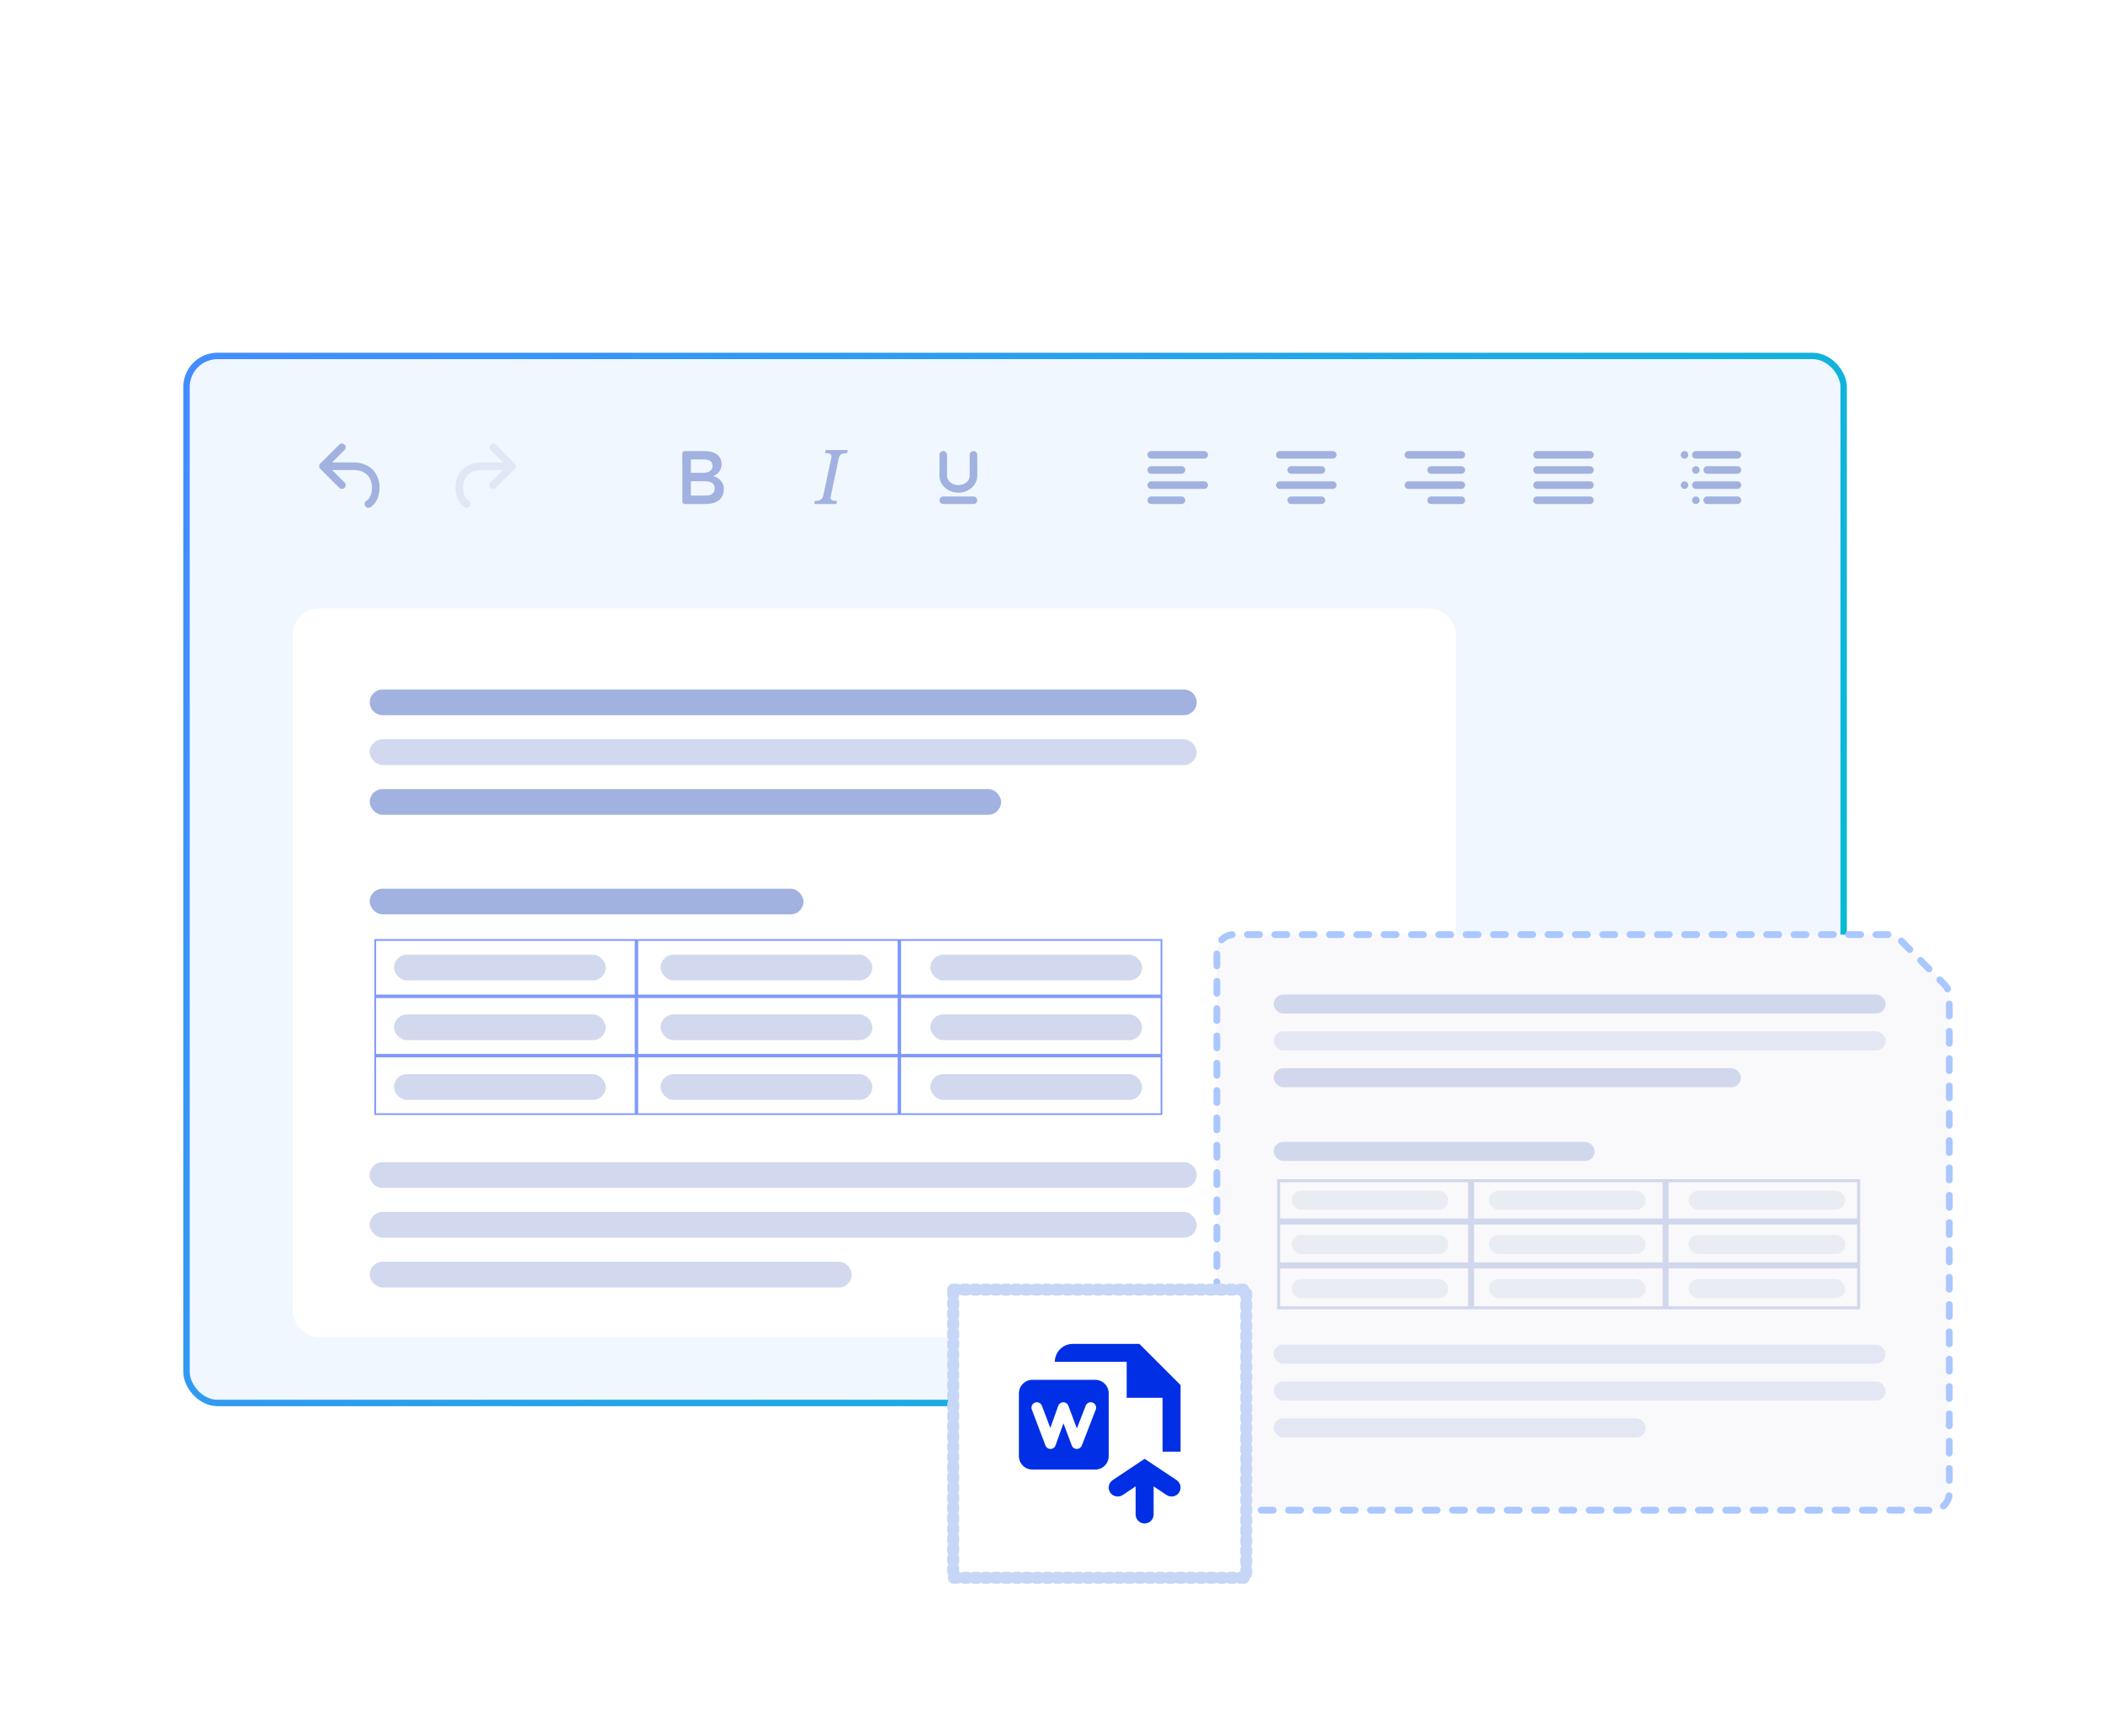 <svg fill="none" height="251" viewBox="0 0 304 251" width="304" xmlns="http://www.w3.org/2000/svg" xmlns:xlink="http://www.w3.org/1999/xlink"><filter id="a" color-interpolation-filters="sRGB" filterUnits="userSpaceOnUse" height="250.879" width="303.879" x=".06" y=".06"><feFlood flood-opacity="0" result="BackgroundImageFix"/><feBlend in="SourceGraphic" in2="BackgroundImageFix" mode="normal" result="shape"/><feGaussianBlur result="effect1_foregroundBlur_27_133" stdDeviation="50.97"/></filter><filter id="b" color-interpolation-filters="sRGB" filterUnits="userSpaceOnUse" height="142.266" width="162.757" x="148.435" y="105.261"><feFlood flood-opacity="0" result="BackgroundImageFix"/><feBlend in="SourceGraphic" in2="BackgroundImageFix" mode="normal" result="shape"/><feGaussianBlur result="effect1_foregroundBlur_27_133" stdDeviation="17.346"/></filter><linearGradient id="c" gradientUnits="userSpaceOnUse" x1="34.011" x2="270.826" y1="51" y2="182.548"><stop offset="0" stop-color="#428dff"/><stop offset="1" stop-color="#00c0cd"/></linearGradient><clipPath id="d"><rect height="152.296" rx="4.936" width="240.468" x="26.503" y="51"/></clipPath><g filter="url(#a)"><ellipse cx="152" cy="125.5" fill="#002fe6" fill-opacity=".5" rx="50" ry="23.5"/></g><g clip-path="url(#d)"><rect fill="#f1f7ff" height="152.296" rx="4.936" width="240.468" x="26.503" y="51"/><rect fill="#fff" height="105.358" rx="3.702" width="168.118" x="42.331" y="87.977"/><path d="m53.443 101.54c0-1.026.832-1.857 1.858-1.857h115.831c1.026 0 1.858.831 1.858 1.857 0 1.026-.832 1.858-1.858 1.858h-115.831c-1.026 0-1.858-.832-1.858-1.858z" fill="#a1b2e0"/><path d="m53.443 169.879c0-1.026.832-1.858 1.858-1.858h115.831c1.026 0 1.858.832 1.858 1.858 0 1.026-.832 1.858-1.858 1.858h-115.831c-1.026 0-1.858-.832-1.858-1.858z" fill="#d2d8ed"/><rect fill="#d2d8ed" height="3.716" rx="1.858" width="119.547" x="53.443" y="106.882"/><rect fill="#a1b2e0" height="3.716" rx="1.858" width="91.277" x="53.443" y="114.081"/><g fill="#d2d8ed"><rect height="3.716" rx="1.858" width="119.547" x="53.443" y="175.22"/><rect height="3.716" rx="1.858" width="69.682" x="53.443" y="182.419"/><rect height="3.716" rx="1.858" width="30.603" x="56.957" y="138.023"/><rect height="3.716" rx="1.858" width="30.603" x="56.957" y="146.661"/><rect height="3.716" rx="1.858" width="30.603" x="56.957" y="155.299"/><rect height="3.716" rx="1.858" width="30.603" x="95.497" y="138.023"/><rect height="3.716" rx="1.858" width="30.603" x="95.497" y="146.661"/><rect height="3.716" rx="1.858" width="30.603" x="95.497" y="155.299"/><rect height="3.716" rx="1.858" width="30.603" x="134.492" y="138.023"/><rect height="3.716" rx="1.858" width="30.603" x="134.492" y="146.661"/><rect height="3.716" rx="1.858" width="30.603" x="134.492" y="155.299"/></g><rect fill="#a1b2e0" height="3.716" rx="1.858" width="62.706" x="53.443" y="128.479"/><path d="m54.242 144.164h37.637v8.329h-37.637zm37.637-.247h-37.637v-8.021h37.637zm.247 8.576v-8.329h37.76v8.329zm37.76-8.576h-37.76v-8.021h37.76zm.247 8.576v-8.329h37.761v8.329zm37.761-8.576h-37.761v-8.021h37.761zm-37.761 8.823h37.761v8.33h-37.761zm-.247 0v8.33h-37.76v-8.33zm-38.007 0v8.33h-37.637v-8.33z" stroke="#7e99fd" stroke-width=".247"/><path d="m48.008 66.854h3.054c2.039 0 3.367 1.116 3.723 2.8.309 1.46-.206 3.065-1.256 3.686-.26.154-.595.068-.749-.192-.154-.26-.068-.595.192-.749.602-.356.963-1.481.743-2.518-.251-1.187-1.139-1.933-2.654-1.933h-3.054l1.8 1.801c.213.214.213.56 0 .773s-.56.214-.773 0l-2.734-2.735c-.213-.213-.213-.56 0-.773l2.734-2.735c.213-.213.56-.213.773 0 .213.214.213.56 0 .773z" fill="#a1b2e0"/><path d="m72.704 67.948h-3.054c-1.514 0-2.402.747-2.654 1.933-.22 1.038.141 2.162.743 2.518.26.154.346.489.192.749-.154.26-.489.346-.749.192-1.05-.622-1.565-2.227-1.256-3.686.356-1.685 1.684-2.8 3.723-2.8h3.054l-1.8-1.801c-.213-.214-.213-.56 0-.773.213-.213.56-.213.773 0l2.723 2.724c.105.1.171.241.171.397s-.066.297-.171.397l-2.723 2.724c-.213.214-.56.214-.773 0s-.213-.56 0-.773z" fill="#d2d8ed" opacity=".5"/><path clip-rule="evenodd" d="m99.042 72.87c-.139 0-.24-.033-.306-.098-.066-.066-.099-.168-.099-.306l-.011-6.847c0-.146.044-.25.109-.312.066-.062.168-.093.306-.093h2.744c.853 0 1.489.173 1.908.519.419.346.629.819.629 1.417 0 .365-.115.702-.345 1.012-.229.31-.512.527-.847.651l.011.044c.211.036.434.135.667.295.233.161.43.37.59.629.161.259.241.552.241.88 0 .722-.233 1.271-.7 1.646-.466.376-1.159.563-2.077.563zm2.717-4.518c.375 0 .676-.093.902-.279.227-.186.34-.421.34-.706 0-.627-.414-.941-1.242-.941h-1.886v1.925zm.322 3.292c.397 0 .702-.093.916-.279.213-.186.32-.45.32-.793 0-.321-.122-.567-.366-.738-.244-.171-.595-.257-1.053-.257h-2.025v2.067z" fill="#a1b2e0" fill-rule="evenodd"/><path clip-rule="evenodd" d="m122.543 65.062-.096.459h-.145c-.348 0-.599.066-.752.198-.153.132-.257.328-.31.588l-1.132 5.362c-.032.153-.048.255-.048.304 0 .292.263.438.79.438h.139l-.096.459h-3.182l.085-.459h.145c.605 0 .962-.262 1.073-.785l1.137-5.362c.028-.135.043-.237.043-.304 0-.292-.264-.438-.791-.438h-.138l.096-.459z" fill="#a1b2e0" fill-rule="evenodd"/><path clip-rule="evenodd" d="m140.176 65.76c0-.302.245-.547.547-.547.302 0 .547.245.547.547v3.008c0 .342-.071.661-.214.957-.142.302-.337.564-.585.786s-.537.396-.867.521c-.336.131-.692.197-1.068.197s-.732-.066-1.068-.197c-.33-.125-.619-.299-.867-.521-.247-.222-.442-.484-.585-.786-.142-.296-.213-.615-.213-.957v-3.008c0-.302.244-.547.546-.547.302 0 .547.245.547.547v3.008c0 .171.038.336.115.496s.184.305.321.436c.159.137.343.243.551.32s.425.115.653.115.446-.038.654-.115.391-.184.551-.32c.136-.131.243-.276.32-.436s.115-.325.115-.496zm-4.373 6.563c0-.302.244-.547.547-.547h4.373c.302 0 .547.245.547.547 0 .302-.245.547-.547.547h-4.373c-.303 0-.547-.245-.547-.547z" fill="#a1b2e0" fill-rule="evenodd"/><path clip-rule="evenodd" d="m165.872 65.76c0-.302.244-.547.546-.547h7.654c.302 0 .547.245.547.547 0 .302-.245.547-.547.547h-7.654c-.302 0-.546-.245-.546-.547zm0 2.188c0-.302.244-.547.546-.547h4.374c.302 0 .547.245.547.547 0 .302-.245.547-.547.547h-4.374c-.302 0-.546-.245-.546-.547zm0 4.375c0-.302.244-.547.546-.547h4.374c.302 0 .547.245.547.547 0 .302-.245.547-.547.547h-4.374c-.302 0-.546-.245-.546-.547zm0-2.188c0-.302.244-.547.546-.547h7.654c.302 0 .547.245.547.547 0 .302-.245.547-.547.547h-7.654c-.302 0-.546-.245-.546-.547z" fill="#a1b2e0" fill-rule="evenodd"/><path clip-rule="evenodd" d="m184.46 65.76c0-.302.245-.547.547-.547h7.653c.302 0 .547.245.547.547 0 .302-.245.547-.547.547h-7.653c-.302 0-.547-.245-.547-.547zm1.64 2.188c0-.302.245-.547.547-.547h4.373c.302 0 .547.245.547.547 0 .302-.245.547-.547.547h-4.373c-.302 0-.547-.245-.547-.547zm0 4.375c0-.302.245-.547.547-.547h4.373c.302 0 .547.245.547.547 0 .302-.245.547-.547.547h-4.373c-.302 0-.547-.245-.547-.547zm-1.64-2.188c0-.302.245-.547.547-.547h7.653c.302 0 .547.245.547.547 0 .302-.245.547-.547.547h-7.653c-.302 0-.547-.245-.547-.547z" fill="#a1b2e0" fill-rule="evenodd"/><path clip-rule="evenodd" d="m203.048 65.76c0-.302.245-.547.547-.547h7.654c.302 0 .546.245.546.547 0 .302-.244.547-.546.547h-7.654c-.302 0-.547-.245-.547-.547zm3.28 2.188c0-.302.245-.547.547-.547h4.374c.302 0 .546.245.546.547 0 .302-.244.547-.546.547h-4.374c-.302 0-.547-.245-.547-.547zm0 4.375c0-.302.245-.547.547-.547h4.374c.302 0 .546.245.546.547 0 .302-.244.547-.546.547h-4.374c-.302 0-.547-.245-.547-.547zm-3.28-2.188c0-.302.245-.547.547-.547h7.654c.302 0 .546.245.546.547 0 .302-.244.547-.546.547h-7.654c-.302 0-.547-.245-.547-.547z" fill="#a1b2e0" fill-rule="evenodd"/><path clip-rule="evenodd" d="m221.636 65.76c0-.302.245-.547.547-.547h7.654c.302 0 .547.245.547.547 0 .302-.245.547-.547.547h-7.654c-.302 0-.547-.245-.547-.547zm0 2.188c0-.302.245-.547.547-.547h7.654c.302 0 .547.245.547.547 0 .302-.245.547-.547.547h-7.654c-.302 0-.547-.245-.547-.547zm0 2.188c0-.302.245-.547.547-.547h7.654c.302 0 .547.245.547.547 0 .302-.245.547-.547.547h-7.654c-.302 0-.547-.245-.547-.547zm0 2.188c0-.302.245-.547.547-.547h7.654c.302 0 .547.245.547.547 0 .302-.245.547-.547.547h-7.654c-.302 0-.547-.245-.547-.547z" fill="#a1b2e0" fill-rule="evenodd"/><path clip-rule="evenodd" d="m243.505 65.213c.302 0 .547.245.547.547 0 .302-.245.547-.547.547-.302 0-.546-.245-.546-.547 0-.302.244-.547.546-.547zm1.64 0h6.014c.302 0 .547.245.547.547 0 .302-.245.547-.547.547h-6.014c-.302 0-.546-.245-.546-.547 0-.302.244-.547.546-.547zm-1.64 4.375c.302 0 .547.245.547.547 0 .302-.245.547-.547.547-.302 0-.546-.245-.546-.547 0-.302.244-.547.546-.547zm1.64 0h6.014c.302 0 .547.245.547.547 0 .302-.245.547-.547.547h-6.014c-.302 0-.546-.245-.546-.547 0-.302.244-.547.546-.547zm0-2.188c.302 0 .547.245.547.547 0 .302-.245.547-.547.547-.302 0-.546-.245-.546-.547 0-.302.244-.547.546-.547zm1.64 0h4.374c.302 0 .547.245.547.547 0 .302-.245.547-.547.547h-4.374c-.301 0-.546-.245-.546-.547 0-.302.245-.547.546-.547zm-1.64 4.375c.302 0 .547.245.547.547 0 .302-.245.547-.547.547-.302 0-.546-.245-.546-.547 0-.302.244-.547.546-.547zm1.64 0h4.374c.302 0 .547.245.547.547 0 .302-.245.547-.547.547h-4.374c-.301 0-.546-.245-.546-.547 0-.302.245-.547.546-.547z" fill="#a1b2e0" fill-rule="evenodd"/><g filter="url(#b)" opacity=".3"><path d="m183.127 139.953h93.373v72.882h-93.373z" fill="#002fe6"/></g></g><rect height="151.371" rx="4.474" stroke="url(#c)" stroke-width=".925" width="239.543" x="26.965" y="51.462"/><path d="m178.368 218.335h100.945c1.362 0 2.466-1.105 2.466-2.467v-71.81c0-.65-.256-1.274-.714-1.735l-6.409-6.472c-.463-.468-1.094-.731-1.752-.731h-94.536c-1.362 0-2.467 1.104-2.467 2.466v78.282c0 1.362 1.105 2.467 2.467 2.467z" fill="#f9f9fb" stroke="#aac7ff" stroke-dasharray="1.73 2.22" stroke-linecap="round" stroke-width=".987"/><rect fill="#d1d7ec" height="2.749" rx="1.375" width="88.451" x="184.123" y="143.781"/><rect fill="#c4cbe6" fill-opacity=".4" height="2.749" rx="1.375" width="88.451" x="184.123" y="149.107"/><rect fill="#d1d7ec" height="2.749" rx="1.375" width="67.534" x="184.123" y="154.434"/><rect fill="#c4cbe6" fill-opacity=".4" height="2.749" rx="1.375" width="88.451" x="184.123" y="194.406"/><rect fill="#c4cbe6" fill-opacity=".4" height="2.749" rx="1.375" width="88.451" x="184.123" y="199.732"/><rect fill="#c4cbe6" fill-opacity=".4" height="2.749" rx="1.375" width="53.758" x="184.123" y="205.059"/><g fill="#dee2ef" fill-opacity=".6"><rect height="2.749" rx="1.375" width="22.643" x="186.722" y="172.148"/><rect height="2.749" rx="1.375" width="22.643" x="186.722" y="178.539"/><rect height="2.749" rx="1.375" width="22.643" x="186.722" y="184.93"/><rect height="2.749" rx="1.375" width="22.643" x="215.238" y="172.148"/><rect height="2.749" rx="1.375" width="22.643" x="215.238" y="178.539"/><rect height="2.749" rx="1.375" width="22.643" x="215.238" y="184.93"/><rect height="2.749" rx="1.375" width="22.643" x="244.089" y="172.148"/><rect height="2.749" rx="1.375" width="22.643" x="244.089" y="178.539"/><rect height="2.749" rx="1.375" width="22.643" x="244.089" y="184.93"/></g><rect fill="#d1d7ec" height="2.749" rx="1.375" width="46.396" x="184.123" y="165.087"/><path d="m184.838 176.816h27.598v5.914h-27.598zm27.598-.432h-27.598v-5.685h27.598zm.432 6.346v-5.914h27.689v5.914zm27.689-6.346h-27.689v-5.685h27.689zm.432 6.346v-5.914h27.69v5.914zm27.69-6.346h-27.69v-5.685h27.69zm-27.69 6.778h27.69v5.913h-27.69zm-.432 0v5.913h-27.689v-5.913zm-28.121 0v5.913h-27.598v-5.913z" stroke="#d1d7ec" stroke-width=".432"/><path d="m137.794 186.447h42.355v41.656h-42.355z" fill="#fff" stroke="#c5d6f7" stroke-dasharray=".49 .99" stroke-linecap="round" stroke-width="1.726"/><path d="m155.077 194.293h9.625l5.954 5.953v9.625h-2.596l-.001-7.789h-5.192v-5.193h-10.386c0-1.43 1.164-2.596 2.596-2.596z" fill="#002fe6"/><path d="m158.323 199.486c.484 0 .951.18 1.309.505.358.326.583.773.629 1.255l.009.187v9.087c0 .484-.18.951-.506 1.309-.325.359-.772.583-1.254.63l-.187.009h-9.088c-.484 0-.95-.181-1.309-.506-.358-.326-.582-.773-.629-1.255l-.009-.187v-9.087c0-.484.18-.951.506-1.309.325-.359.773-.583 1.254-.629l.187-.009zm-1.32 3.628-.055.114-1.28 3.29-1.229-3.282-.056-.119c-.069-.119-.169-.217-.288-.285-.119-.067-.254-.103-.392-.101-.137.001-.271.038-.389.107-.119.07-.216.17-.284.289l-.054.121-1.147 3.2-1.216-3.213-.055-.116c-.092-.159-.239-.281-.413-.343-.174-.061-.364-.059-.537.006-.172.066-.316.19-.405.352-.089.161-.118.35-.082.53l.035.121 1.966 5.193.057.119c.069.119.169.217.288.284.119.068.254.103.391.102.137-.002.272-.039.39-.109s.215-.17.282-.289l.053-.12 1.143-3.191 1.201 3.203.059.124c.069.117.167.213.285.28.117.067.25.102.385.102s.268-.035.386-.102c.117-.067.215-.163.284-.28l.056-.116 2.017-5.193.037-.121c.039-.181.012-.37-.076-.533s-.23-.29-.403-.357-.363-.07-.538-.01c-.175.061-.323.182-.416.342z" fill="#002fe6"/><path d="m160.848 213.984c-.596.397-.758 1.203-.36 1.8s1.204.758 1.801.36l1.876-1.251v4.066c0 .717.581 1.298 1.298 1.298s1.298-.581 1.298-1.298v-4.066l1.877 1.251c.596.398 1.402.237 1.8-.36s.236-1.403-.36-1.8l-4.615-3.077z" fill="#002fe6"/></svg>